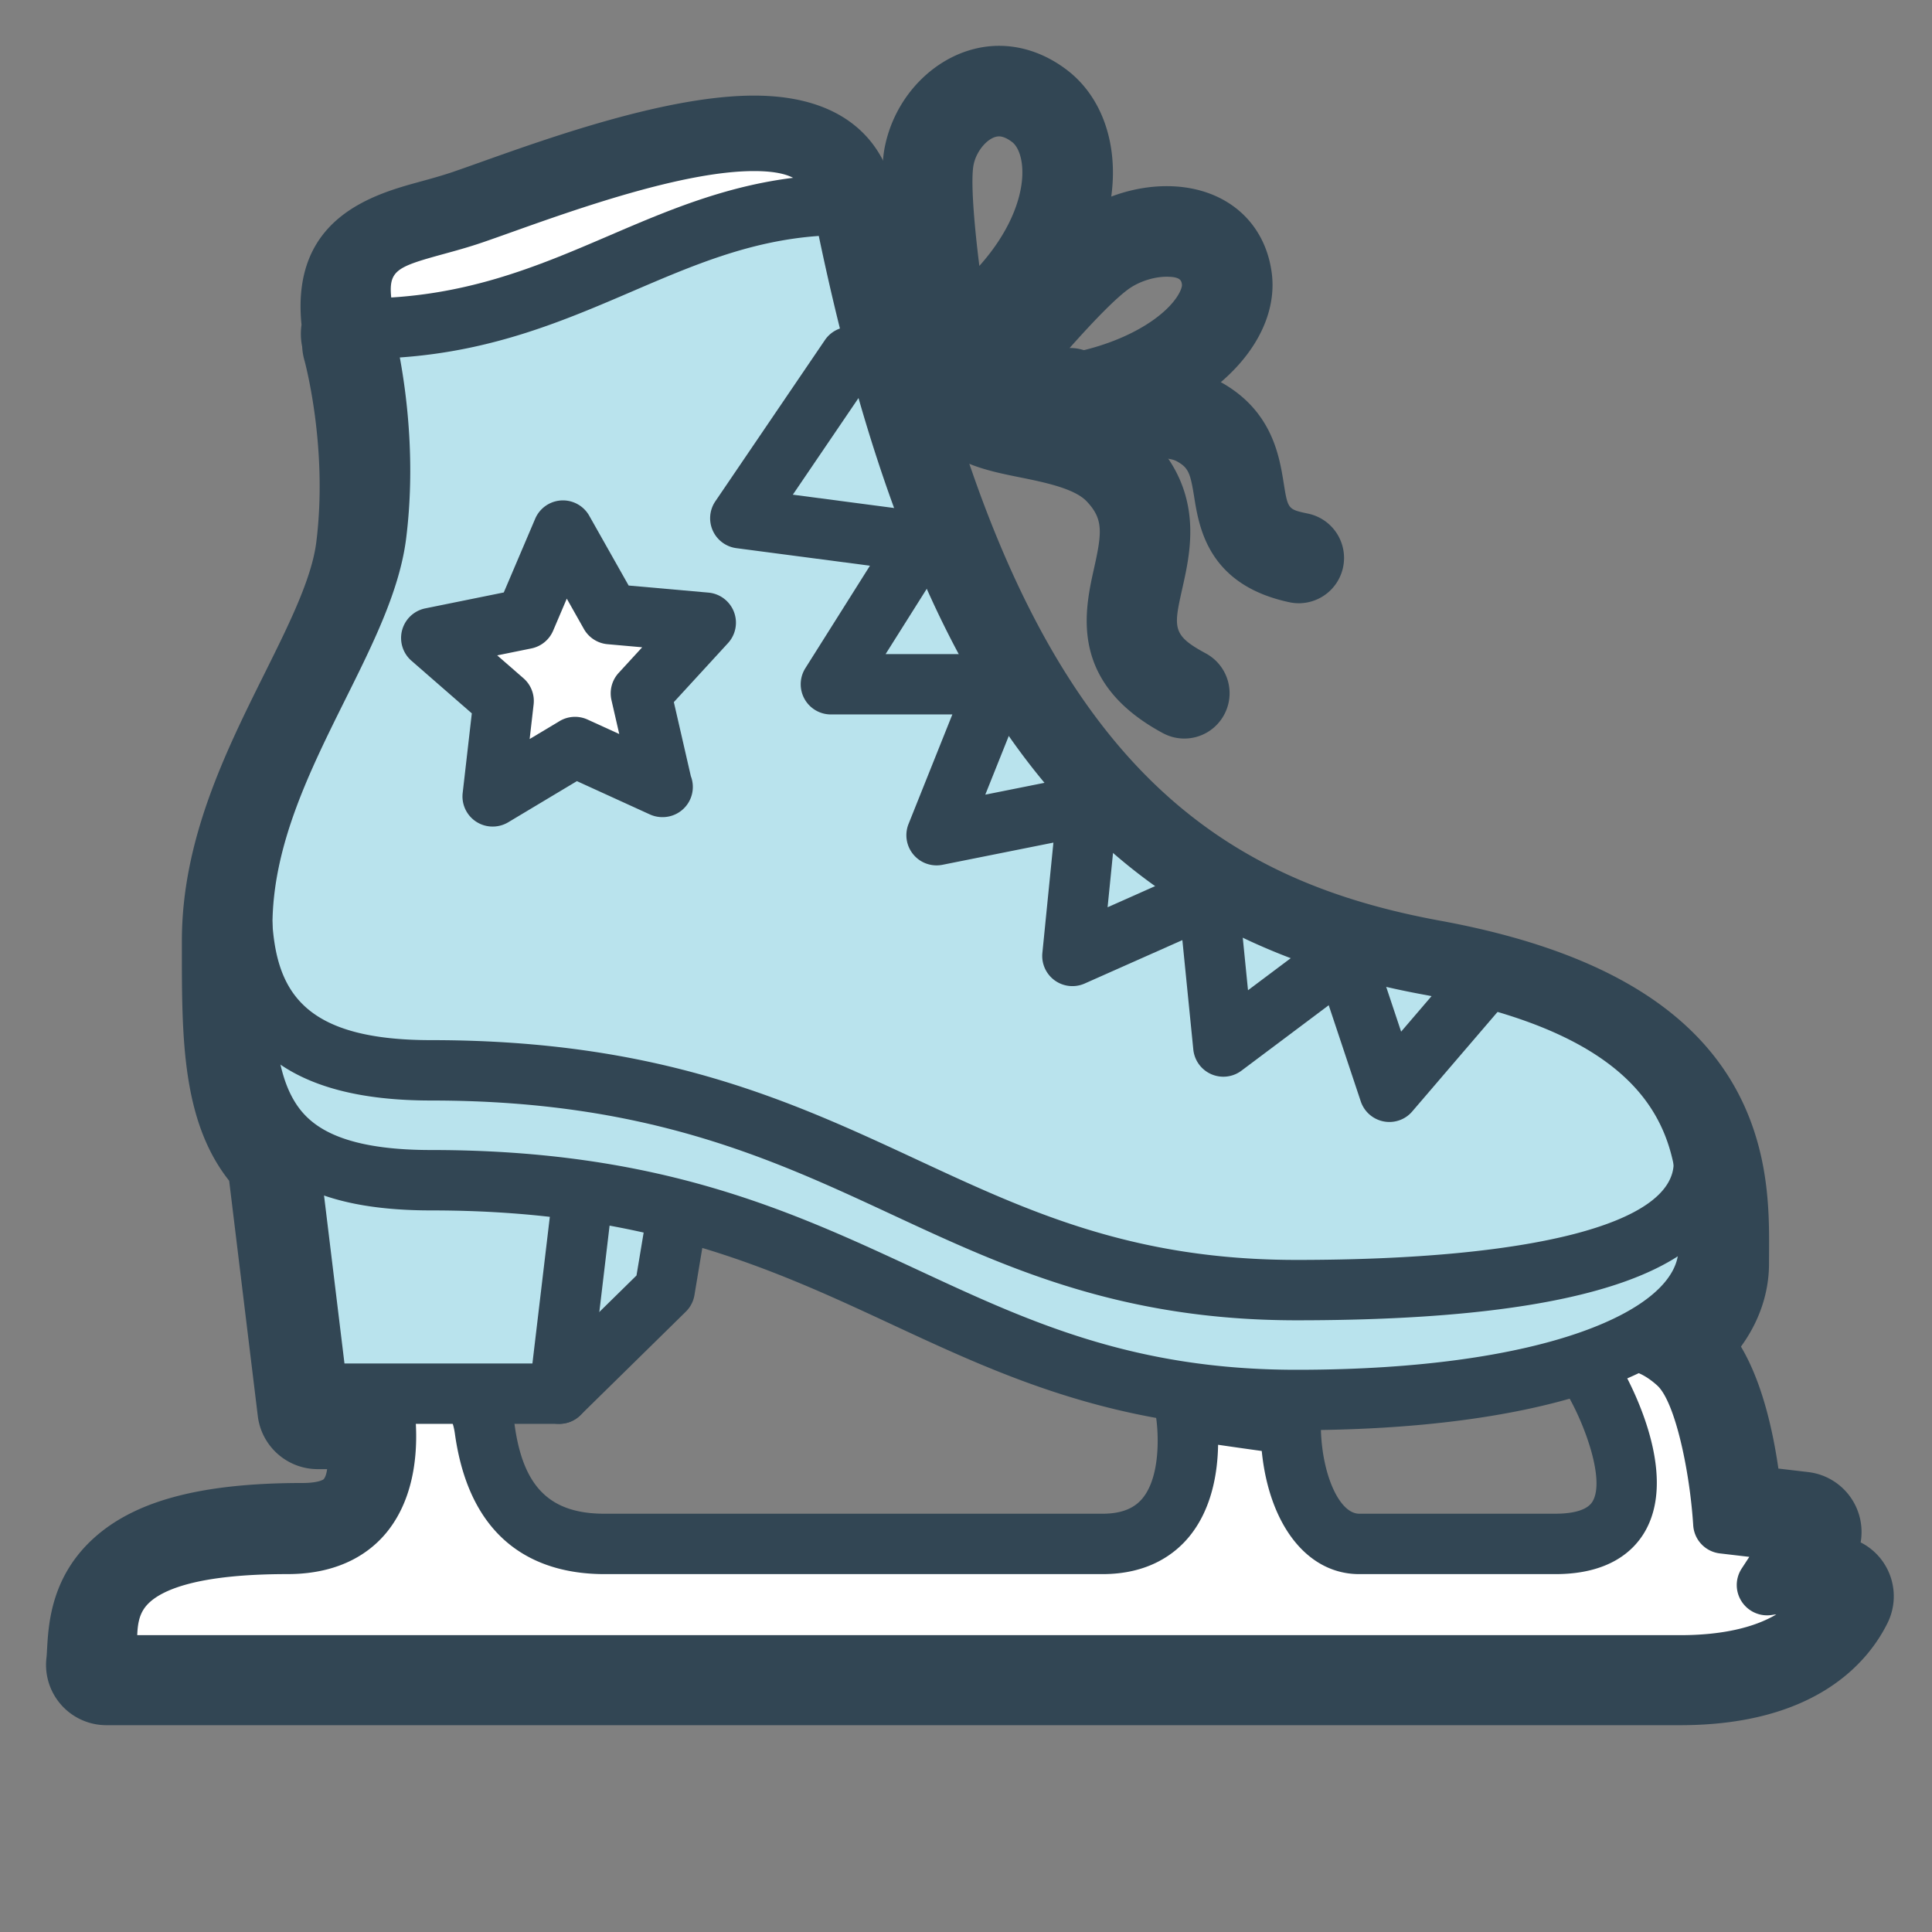 <?xml version="1.0" encoding="utf-8"?>
<!-- Uploaded to: SVG Repo, www.svgrepo.com, Generator: SVG Repo Mixer Tools -->
<svg width="800px" height="800px" viewBox="0 0 1024 1024" class="icon"  version="1.1" xmlns="http://www.w3.org/2000/svg"><rect x="0" y="0" width="1024" height="1024" fill="#808080" stroke="none"/><path d="M845.08 732.008s49.712 86.296-20.672 86.296h-104c-23.064 0-36.336-30.72-36.336-63.352-27.904-3.64-55.816-8-55.816-8s13.176 71.352-43.848 71.352h-264c-33.968 0-57.384-16.936-63.456-60.616-6.072-43.68-54.608-18.2-54.608-18.2s18.008 78.824-49.936 78.824c-110.848 0-93.576 43.744-96 64.368h834.136c43.576 0 70.392-14.496 81.192-36.328-18.12-9.624-35.272-6.152-35.272-6.152l18.192-27.904-41.256-4.848s-4.16-66.656-24.264-84.936c-17.336-15.776-39.216-18.408-44.056 9.496z" fill="#FFFFFF" /><path d="M890.552 898.672H56.408a16.008 16.008 0 0 1-15.896-17.872 70.24 70.24 0 0 0 0.16-7.272c-0.096-12.168-0.24-30.568 15.168-46.096 17.016-17.152 47.696-25.136 96.56-25.136 13.104 0 22.24-3.464 27.92-10.592 11.128-13.952 8.288-40.48 6.416-48.664a16 16 0 0 1 8.16-17.728c1.8-0.944 18.064-9.216 35.448-9.216 23.144 0 39.016 14.72 42.448 39.384 4.56 32.824 18.8 46.824 47.608 46.824h264c9.664 0 16.56-2.64 21.08-8.072 10.176-12.224 8.448-36.752 7.04-44.376a16 16 0 0 1 18.2-18.712c0.28 0.04 28.04 4.368 55.416 7.936a16 16 0 0 1 13.928 15.864c0 25.224 9.496 47.352 20.336 47.352h104c7.264 0 16.584-1.144 19.736-6.568 6.512-11.24-3.864-39.92-12.936-55.76a16.104 16.104 0 0 1-1.888-10.704c5.552-32.008 28.28-34.504 35.12-34.504 11.6 0 24.2 5.64 35.48 15.888 18.752 17.048 25.8 59.392 28.304 82.408l28.32 3.328a16.016 16.016 0 0 1 11.536 24.632l-3.488 5.328a73.536 73.536 0 0 1 14.664 5.848 16.016 16.016 0 0 1 6.84 21.224c-8.36 16.92-31.888 45.256-95.536 45.256z m-817.816-32h817.808c21.488 0 38.824-3.808 50.928-10.984a20.56 20.56 0 0 0-2.008 0.224 16.096 16.096 0 0 1-16.24-6.912 15.968 15.968 0 0 1-0.16-17.544l4.104-6.288-15.624-1.832a16 16 0 0 1-14.104-14.888c-1.832-28.968-9.64-65.528-19.064-74.104-5.744-5.216-11.152-7.56-13.944-7.56-0.6 0.184-1.488 1.08-2.296 3.112 8.344 16.152 25.168 55.12 9.72 81.848-5.952 10.296-19.016 22.568-47.448 22.568h-104c-27.608 0-47.768-26.2-51.656-65.264a2632.224 2632.224 0 0 1-23.136-3.288c-0.232 14.832-3.312 34.264-15.536 48.952-7.44 8.944-21.4 19.6-45.672 19.6h-264c-31.456 0-70.752-12.904-79.304-74.416-1.64-11.792-6.272-11.792-10.752-11.792-3.376 0-7.016 0.704-10.312 1.632 1.488 16.032 0.888 42.384-14.688 61.928-8.232 10.328-24.104 22.64-52.944 22.64-48.184 0-66.752 8.52-73.848 15.672-4.36 4.4-5.552 9.568-5.824 16.696z" fill="#324654" /><path d="M365.64 179.904s-167.456 25.968-173.52-15.288c-6.064-41.248 22.768-39.128 58.248-51.2 43.68-14.872 180.8-70.136 191.72-14.32 9.728 49.752-36.4 86.392-76.448 80.808z" fill="#FFFFFF" /><path d="M266.536 203.976c-36.4 0-85.36-3.832-90.248-37.024-6.984-47.448 24.936-56.2 50.576-63.232a312.712 312.712 0 0 0 18.336-5.44c4.176-1.424 9.216-3.216 14.92-5.256 36.056-12.848 96.408-34.344 139.504-34.344 44.24 0 55.424 23.4 58.152 37.344 4.824 24.68-1.272 48.912-17.176 68.224-18.368 22.312-47.32 34.704-74.744 31.808-10.632 1.56-56.512 7.912-99.32 7.92z m-58.584-41.688c0.136 0 8.136 9.688 58.584 9.688 45.256 0 96.152-7.8 96.656-7.88 1.544-0.24 3.12-0.248 4.656-0.032 16.848 2.376 36.256-5.816 48.064-20.16 6.872-8.344 14.264-22.36 10.472-41.736-0.616-3.144-2.248-11.496-26.744-11.496-37.576 0-94.664 20.336-128.768 32.488-5.864 2.096-11.056 3.936-15.344 5.4-7.176 2.448-14.088 4.344-20.192 6.016-27.248 7.472-30.152 8.92-27.384 27.712-0.008 0-0.008 0 0 0z" fill="#324654" /><path d="M374.136 552.736l-21.848 131.048-55.88 54.888-2.36-171.384" fill="#B9E3ED" /><path d="M296.4 754.672a15.992 15.992 0 0 1-15.992-15.776l-2.36-171.384a16 16 0 0 1 15.784-16.216 16.064 16.064 0 0 1 16.216 15.784l1.84 133.968 25.472-25.024 20.992-125.912a16 16 0 1 1 31.56 5.264l-21.84 131.048a16 16 0 0 1-4.568 8.784l-55.88 54.888a16.032 16.032 0 0 1-11.224 4.576z" fill="#324654" /><path d="M296.408 738.672h-128l-19.968-164.104h167.448z" fill="#B9E3ED" /><path d="M296.408 754.672h-128a16 16 0 0 1-15.88-14.072L132.56 576.496a15.976 15.976 0 0 1 15.88-17.928h167.448a15.976 15.976 0 0 1 15.888 17.88l-19.48 164.104a16 16 0 0 1-15.888 14.12z m-113.832-32h99.616l15.68-132.104H166.504l16.072 132.104z" fill="#324654" /><path d="M192.12 174.144s14.56 50.968 7.28 109.208c-7.28 58.24-70.992 127.232-70.992 207.32s-1.816 134.864 100.12 134.864c225.696 0 269.376 116.488 458.672 116.488 145.608 0 218.416-36.4 218.416-80.088 0-43.68 7.28-121.944-148.032-150.472-144.816-26.584-252.4-111.624-310.64-402.848-94.656 0-145.616 65.528-254.824 65.528z" fill="#B9E3ED" /><path d="M687.2 758.024c-94.024 0-155.112-28.416-214.176-55.896-64.024-29.792-130.224-60.584-244.496-60.584-52.816 0-85.128-14.152-101.68-44.52-14.464-26.536-14.448-61.608-14.432-102.224v-4.12c0-49.84 22.352-94.776 42.072-134.424 13.52-27.176 26.296-52.856 29.048-74.88 6.76-54.072-6.664-102.368-6.8-102.848a16 16 0 0 1 15.392-20.384c53.272 0 92.608-16.888 130.648-33.224 37-15.88 75.248-32.304 124.168-32.304a16 16 0 0 1 15.688 12.864c57.824 289.12 160.88 365.104 297.84 390.256 162.048 29.76 161.48 114.928 161.168 160.68l-0.024 5.52c-0.008 59.264-89.824 96.088-234.416 96.088z m-475.288-568.56c3.896 21.096 8.248 56.8 3.36 95.872-3.432 27.432-17.376 55.48-32.144 85.168-19.04 38.272-38.72 77.856-38.72 120.168v4.136c-0.016 36.232-0.024 67.52 10.528 86.896 7.064 12.96 21.816 27.832 73.584 27.832 121.344 0 190.816 32.32 257.992 63.568 58.488 27.208 113.736 52.912 200.68 52.912 132.88 0 202.416-32.24 202.416-64.088l0.024-5.736c0.296-43.928 0.704-104.088-134.944-129-174.192-31.976-267.712-148.824-320.712-402.136-36.408 2.56-66.696 15.568-98.576 29.256-36.344 15.616-73.792 31.688-123.488 35.152z" fill="#324654" /><path d="M687.2 699.784c-94.024 0-155.112-28.424-214.176-55.904-64.024-29.784-130.224-60.584-244.496-60.584-74.776 0-111.656-29.072-116.08-91.488a16 16 0 0 1 14.832-17.096c8.8-0.56 16.464 6.008 17.088 14.832 2.624 37.064 17.936 61.752 84.16 61.752 121.344 0 190.816 32.32 257.992 63.576 58.488 27.208 113.736 52.912 200.68 52.912 125.168 0 199.888-19.272 199.888-51.552a16 16 0 0 1 32 0c0 56.224-75.856 83.552-231.888 83.552z" fill="#324654" /><path d="M736.408 594.672a16 16 0 0 1-15.184-10.936l-16.976-50.944-46.24 34.68a16 16 0 0 1-25.528-11.208l-5.8-57.984-51.784 23.008a16 16 0 0 1-22.416-16.208l5.848-58.48-58.792 11.76a16 16 0 0 1-17.992-21.632l23.224-58.056H440.4a15.992 15.992 0 0 1-13.536-24.528l34.224-54.304-70.776-9.304a15.992 15.992 0 0 1-11.152-24.856l57.928-85.24a16 16 0 1 1 26.464 17.984l-43.336 63.768 69.808 9.184a16.008 16.008 0 0 1 11.448 24.392l-32.08 50.904h59.008a15.984 15.984 0 0 1 14.856 21.944l-21.032 52.568 51.032-10.2a15.976 15.976 0 0 1 19.056 17.28l-5.264 52.6 46.84-20.816a16.008 16.008 0 0 1 22.416 13.024l5.168 51.776 41.304-30.976a16 16 0 0 1 24.784 7.728l15.064 45.192 29.608-34.544a16 16 0 1 1 24.296 20.824l-48 56c-3.04 3.6-7.504 5.6-12.12 5.6z" fill="#324654" /><path d="M534.592 238.224c-8.224 0-16.696-0.432-25.168-1.272a23.992 23.992 0 0 1-16.52-38.688c9.032-11.52 55.328-69.824 80.112-86.008 13.248-8.64 29.752-13.584 45.296-13.584 30.352 0 52.248 18.192 55.784 46.352 2.008 16.032-4.112 33.032-17.216 47.88-25.048 28.376-70.768 45.32-122.288 45.32z m83.72-91.552c-6.288 0-13.592 2.216-19.064 5.784-7.312 4.776-21.024 19.088-35.288 35.344 28.512-4.904 47.904-16.432 56.928-26.656 4.976-5.64 5.664-9.44 5.576-10.152-0.256-2.12-0.544-4.32-8.152-4.32z" fill="#324654" /><path d="M501.696 210.672a24 24 0 0 1-23.632-19.824c-2.48-14.024-14.576-85.384-9.12-112.88 6.08-30.608 32.128-53.68 60.584-53.68 12.632 0 25.152 4.48 36.184 12.96 16.28 12.512 25.056 33.576 24.088 57.808-1.64 40.608-29.696 82.384-75.056 111.768a24.104 24.104 0 0 1-13.048 3.848z m27.832-138.384c-5.408 0-11.968 7.304-13.504 15.032-1.56 7.856 0.04 29.568 3.056 53.624 15.648-17.488 22.24-34.912 22.76-47.824 0.392-9.784-2.512-15.616-5.36-17.808-1.8-1.376-4.464-3.024-6.952-3.024z" fill="#324654" /><path d="M627.696 391.448c-3.84 0-7.744-0.928-11.36-2.88-49.96-26.92-41.504-64.784-36.456-87.408 4.272-19.152 4.912-26.128-3.936-35.456-6.528-6.888-22.792-10.168-35.856-12.8-19.96-4.024-47.288-9.528-51.928-35.632a24 24 0 0 1 44.928-15.272c4.08 1.344 11.328 2.808 16.472 3.84 19.696 3.968 44.216 8.912 61.2 26.816 27.184 28.656 20.432 58.928 15.952 78.96-4.736 21.184-5.584 25.008 12.376 34.688a23.992 23.992 0 0 1 9.744 32.504 23.96 23.96 0 0 1-21.136 12.64z" fill="#324654" /><path d="M688.432 319.736a23.92 23.92 0 0 1-5.016-0.528c-42.968-9.144-47.848-39.424-50.456-55.696-2.056-12.776-3-15.576-9.24-19.024-4.56-2.512-14.936-1.688-23.24-1.016-14.704 1.184-36.936 2.952-48.32-16.264a24 24 0 1 1 35.6-31.016c2.608-0.064 6.216-0.352 8.888-0.568 13.96-1.128 33.088-2.656 50.296 6.856 27.24 15.064 31.104 39.072 33.416 53.416 2.256 14.072 2.256 14.072 13.048 16.36a24.008 24.008 0 0 1-4.976 47.48z" fill="#324654" /><path d="M351.056 417.08l-46.28-21.128-43.648 26.144 5.8-50.552-38.352-33.416 49.864-10.112 19.944-46.808 25.016 44.304 50.672 4.504-34.392 37.48z" fill="#FFFFFF" /><path d="M261.128 438.096a15.968 15.968 0 0 1-15.896-17.816l4.84-42.184-32.008-27.896a16.008 16.008 0 0 1 7.328-27.744l41.624-8.44 16.64-39.064a16 16 0 0 1 28.656-1.592l20.88 36.984 42.296 3.752a16.008 16.008 0 0 1 10.376 26.752l-28.712 31.288 9 39.216a16 16 0 0 1-14.936 21.744h-0.168c-2.248 0-4.512-0.48-6.64-1.448l-38.632-17.632-36.432 21.824a16.128 16.128 0 0 1-8.216 2.256z m2.408-90.736l13.912 12.12c3.976 3.464 5.984 8.656 5.384 13.88l-2.104 18.344 15.832-9.488a15.96 15.96 0 0 1 14.864-0.832l16.792 7.664-4.128-17.984a16.016 16.016 0 0 1 3.808-14.4l12.48-13.592-18.376-1.632a16.008 16.008 0 0 1-12.52-8.072l-9.072-16.072-7.232 16.976a15.992 15.992 0 0 1-11.536 9.408l-18.104 3.68z" fill="#324654" /><path d="M399.64 82.672c22.336 0 38.936 6.456 42.448 24.424 0.64 3.288 1.008 6.512 1.184 9.68 1.24-0.024 2.408-0.152 3.664-0.152 58.24 291.224 165.832 376.264 310.64 402.848 109.328 20.08 138.064 64.8 145.512 104.76v0.008c3.136 16.808 2.52 32.776 2.52 45.704 0 16.504-10.44 31.968-31.232 44.832 4.6 0.36 9.592 2.752 14.768 7.456 20.112 18.28 24.264 84.936 24.264 84.936l41.256 4.848-18.192 27.904s3.016-0.608 7.856-0.608c6.704 0 16.896 1.168 27.416 6.76-10.808 21.832-37.616 36.328-81.192 36.328H102.624 56.416c2.424-20.624-6.848-64.368 104-64.368 55.032 0 45.68-51.696 43.176-71.352h-35.176l-16.392-134.736c-24.312-23.096-23.608-63.24-23.608-113.264 0-80.088 63.712-149.08 70.992-207.32 7.28-58.24-7.28-109.208-7.28-109.208 1.776 0-1.12-3.104 0.624-3.136-2.784-2.648-0.088-2.768-0.624-6.392-6.064-41.248 22.768-39.128 58.248-51.2 29.616-10.096 102.2-38.76 149.264-38.752m0-32c-45.864-0.008-107.84 22.08-144.872 35.272-5.632 2.008-10.6 3.776-14.72 5.184-5.808 1.976-11.704 3.592-17.416 5.16-24.176 6.632-68.592 18.816-62.816 75.848-0.56 3.912-0.44 7.8 0.336 11.552 0.12 2.432 0.512 4.864 1.192 7.248 0.104 0.376 12.624 45.864 6.296 96.448-2.416 19.328-14.6 43.816-27.496 69.744-20.504 41.224-43.744 87.944-43.744 141.544v4.112c-0.016 46.856-0.032 91.36 25.064 123.048l15.176 124.704a32 32 0 0 0 31.768 28.136h4.976c-0.408 2.904-1.104 4.496-1.832 5.328-0.376 0.424-3.36 2.016-11.144 2.016-53.032 0-88.016 9.12-110.096 28.696-23.152 20.528-24.592 45.776-25.368 59.336-0.096 1.656-0.16 3.208-0.32 4.6a31.976 31.976 0 0 0 31.784 35.736h834.136c72.296 0 99.872-33.92 109.88-54.136a31.992 31.992 0 0 0-14.24-42.744 31.984 31.984 0 0 0-27.784-37.272l-15.816-1.864c-2.992-20.728-8.752-46.016-19.848-64.632 12.4-17.016 14.872-33.424 14.872-43.792l0.024-5.248c0.08-12.744 0.176-28.592-3.024-45.976l-0.064-0.352C921.704 549.44 865.704 506.792 763.36 488c-130.552-23.968-228.984-97.36-285.04-377.656a31.936 31.936 0 0 0-5.552-12.624c-4.152-16.36-19.152-47.048-73.128-47.048z" fill="#324654" /></svg>